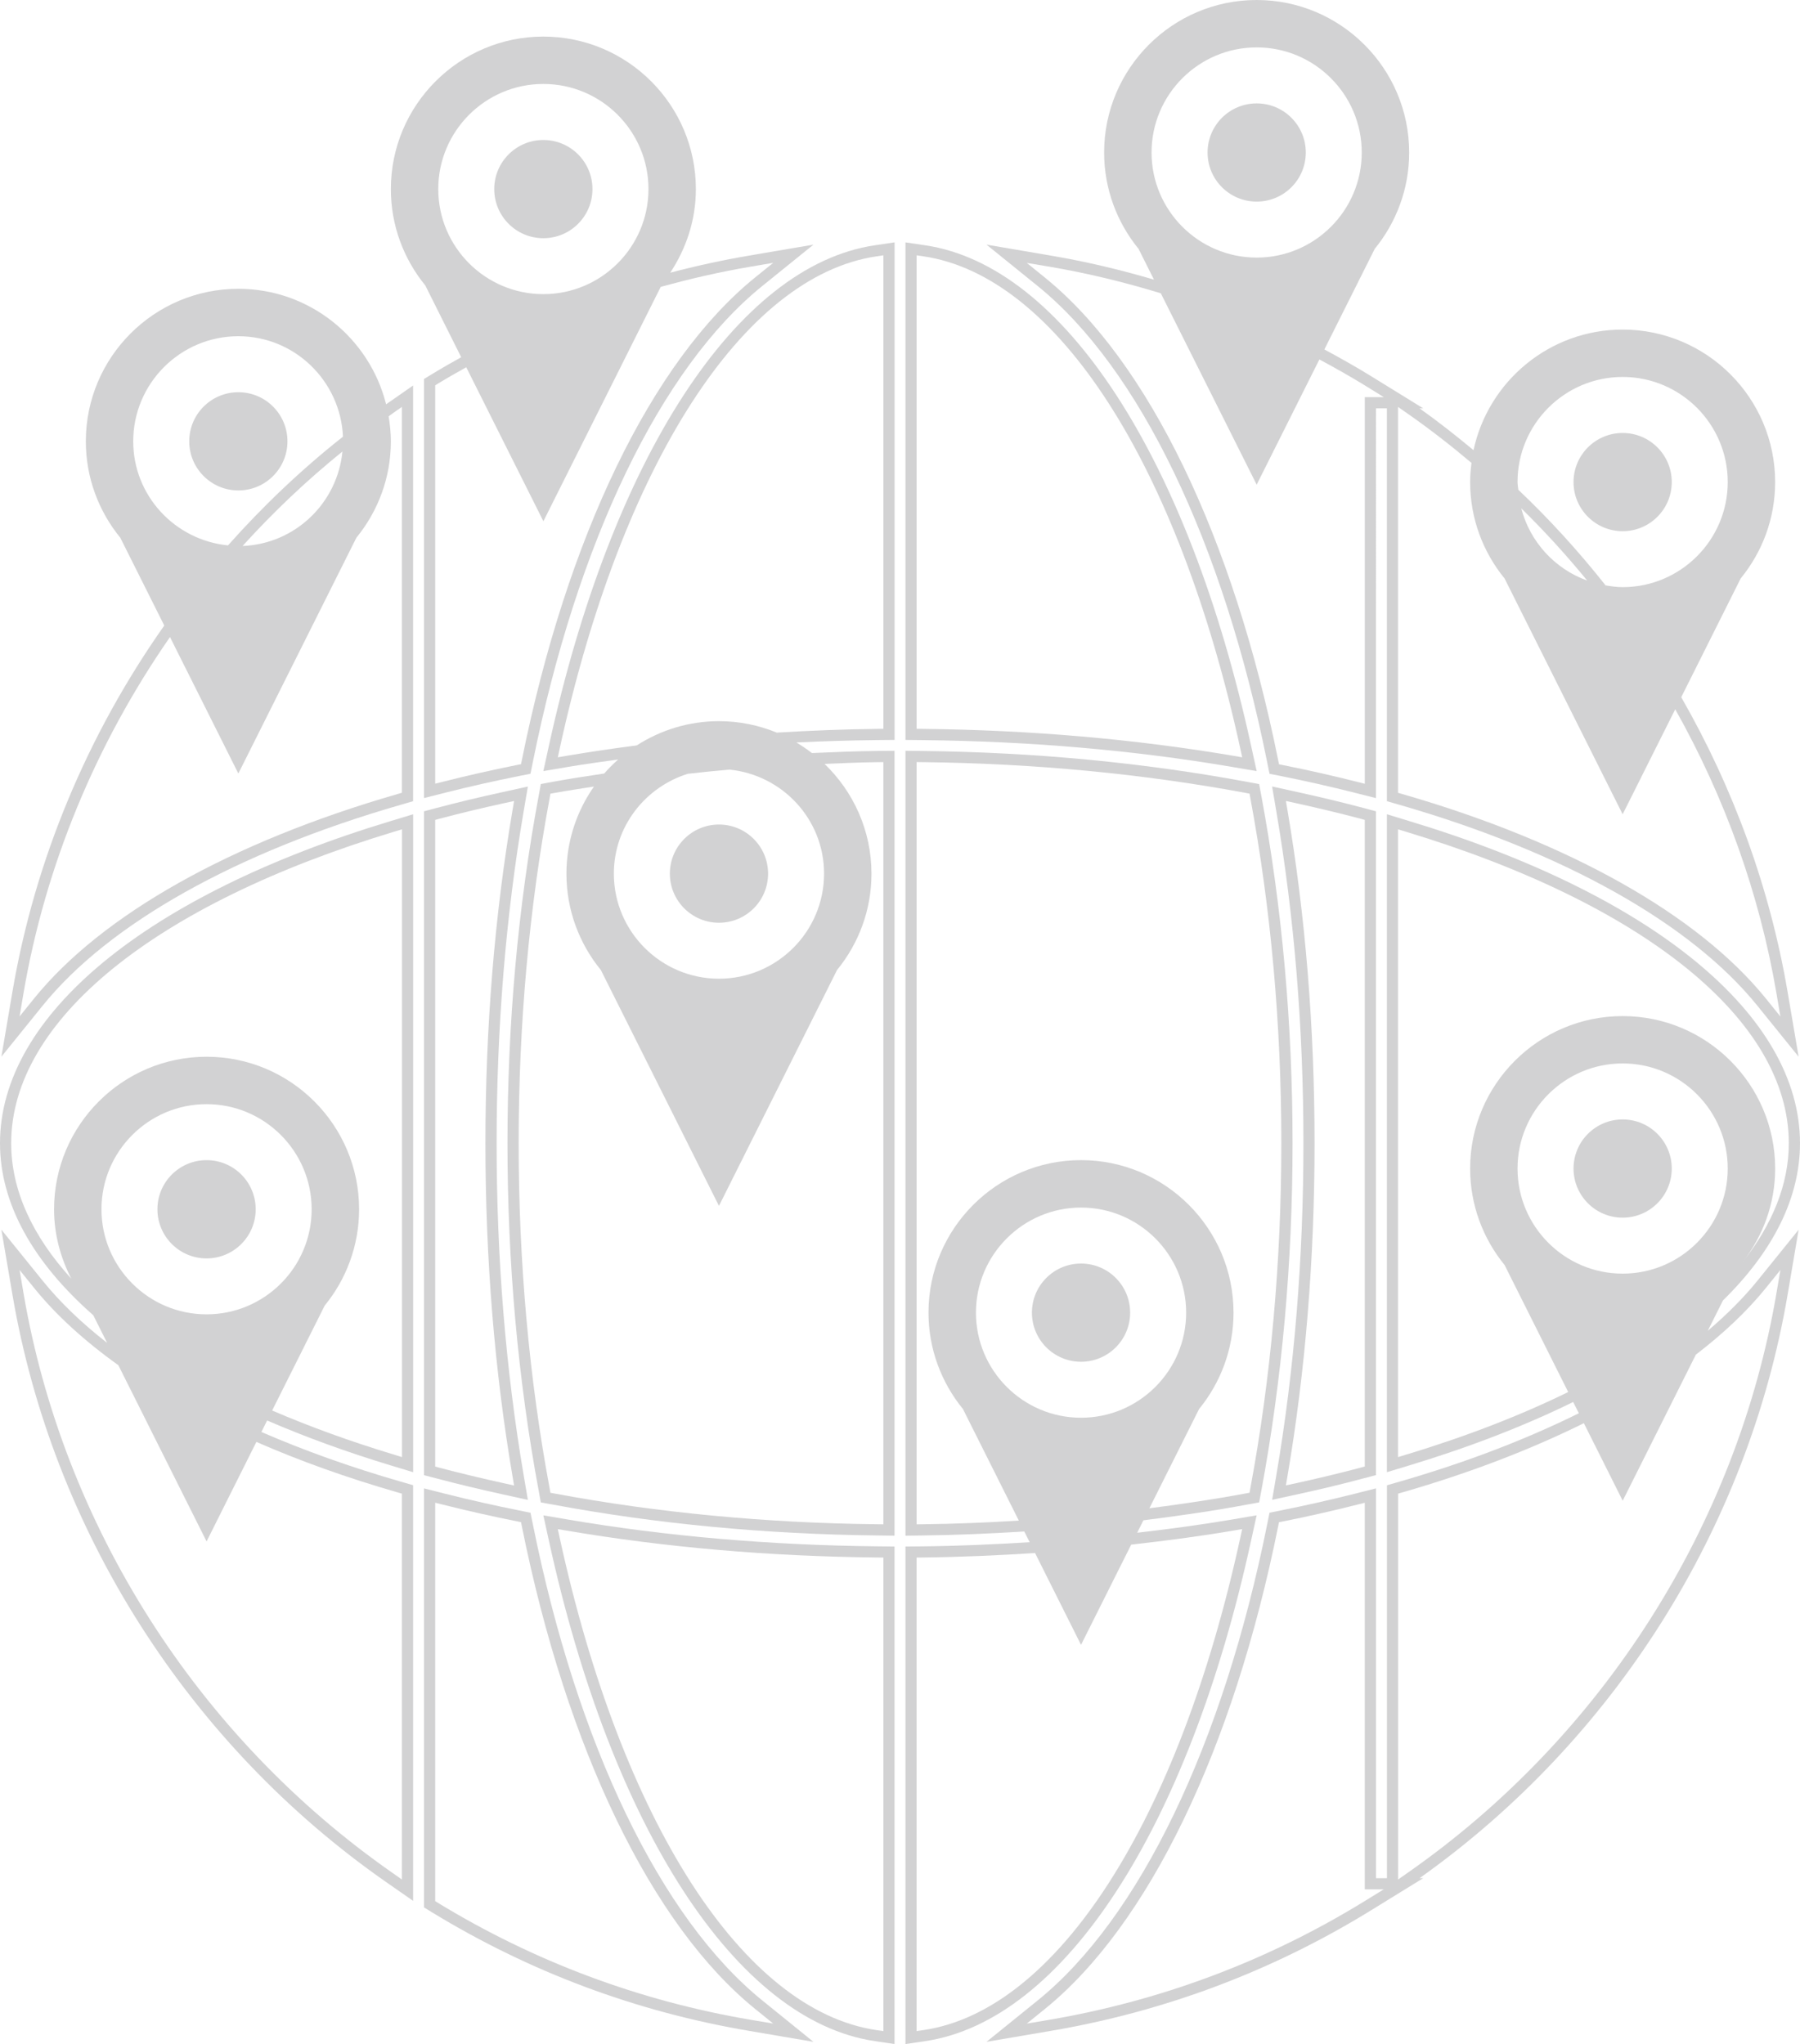<?xml version="1.0" encoding="utf-8"?>
<!-- Generator: Adobe Illustrator 16.0.0, SVG Export Plug-In . SVG Version: 6.00 Build 0)  -->
<!DOCTYPE svg PUBLIC "-//W3C//DTD SVG 1.1//EN" "http://www.w3.org/Graphics/SVG/1.1/DTD/svg11.dtd">
<svg version="1.1" id="Layer_1" xmlns="http://www.w3.org/2000/svg" xmlns:xlink="http://www.w3.org/1999/xlink" x="0px" y="0px"
	 width="587.05px" height="666.672px" viewBox="106.475 206.667 587.05 666.672"
	 enable-background="new 106.475 206.667 587.05 666.672" xml:space="preserve">
<path fill="#D2D2D3" d="M519.775,455.375l0.732,3.658l3.658,0.725c8.316,1.668,16.416,3.51,24.092,5.451l6.977,1.766V339.851h3.564
	v128.123l4.051,1.168c53.643,15.468,95.092,38.732,116.75,65.511l13.482,16.674l-3.6-21.15
	c-5.771-33.924-17.688-66.467-34.688-96.115l19.383-38.725c7.021-8.584,11.242-19.519,11.242-31.435
	c0-27.426-22.313-49.742-49.742-49.742c-23.854,0-43.82,16.892-48.625,39.333c-5.695-4.732-11.529-9.324-17.592-13.634h1.201
	l-16.818-10.382c-5.057-3.125-10.229-6.034-15.438-8.833l16.416-32.8c7.008-8.583,11.242-19.517,11.242-31.434
	c0-27.425-22.316-49.742-49.742-49.742c-27.436,0-49.742,22.317-49.742,49.742c0,11.917,4.227,22.85,11.234,31.434l5.021,10.025
	c-10.949-3.217-22.1-5.875-33.467-7.809l-21.158-3.608l16.688,13.491C478.007,326.733,505.308,383.375,519.775,455.375z
	 M635.683,329.608c18.908,0,34.275,15.384,34.275,34.284c0,18.898-15.375,34.273-34.275,34.273c-1.906,0-3.732-0.266-5.559-0.566
	c-8.725-11.033-18.232-21.481-28.475-31.207c-0.063-0.844-0.25-1.643-0.25-2.5C601.4,344.992,616.775,329.608,635.683,329.608z
	 M624.125,396.025c-10.559-3.81-18.65-12.603-21.508-23.566C610.224,379.925,617.4,387.792,624.125,396.025z M562.433,339.392
	l3.084,2.15c7.225,5.041,14.158,10.439,20.865,16.1c-0.258,2.06-0.439,4.133-0.439,6.258c0,11.918,4.225,22.851,11.232,31.435
	l38.508,76.908L652.833,438c16.15,28.709,27.482,60.1,33.041,92.801l1.258,7.408l-4.715-5.842
	c-22.109-27.342-64.217-51.033-118.559-66.709l-1.43-0.416V339.392H562.433L562.433,339.392z M482.042,256.408
	c0-18.908,15.375-34.283,34.283-34.283s34.27,15.383,34.27,34.283c0,18.9-15.375,34.275-34.27,34.275
	C497.408,290.684,482.042,275.3,482.042,256.408z M448.757,293.65c12.352,2.108,24.459,5.042,36.311,8.684l31.258,62.408
	l20.451-40.842c5.105,2.742,10.182,5.6,15.148,8.659l5.875,3.642h-6.209v126.1l-2.439-0.615c-7.734-1.967-15.895-3.809-24.268-5.489
	l-1.285-0.261l-0.25-1.272c-14.641-72.809-42.391-130.226-76.166-157.526l-5.834-4.725L448.757,293.65z"/>
<path fill="#D2D2D3" d="M663.441,640.708l4.959-9.9c16.301-15.981,25.125-33.405,25.125-51.272
	c0-41.668-47.666-80.959-127.51-105.092l-7.217-2.201v214.584l7.227-2.191c19.934-6.033,37.85-13,53.523-20.709l1.852,3.676
	c-17.199,8.521-36.857,16.074-58.541,22.324l-4.051,1.168v128.146h-3.566V692.099l-6.967,1.769
	c-8.184,2.051-16.291,3.875-24.102,5.434l-3.666,0.742l-0.725,3.65c-14.471,72.008-41.771,128.647-74.883,155.424l-16.689,13.492
	l21.15-3.603c37.258-6.35,72.398-19.614,104.459-39.408l16.814-10.364h-1.189c63.391-44.957,107.092-114.207,120.041-190.324
	l3.592-21.168l-13.482,16.69C675.058,630.033,669.617,635.451,663.441,640.708z M551.908,826.492
	c-31.674,19.565-66.375,32.641-103.158,38.926l-7.416,1.258l5.842-4.717c33.775-27.309,61.525-84.725,76.166-157.533l0.25-1.283
	l1.283-0.26c7.859-1.557,16.025-3.396,24.268-5.475l2.441-0.607v126.082h6.191L551.908,826.492z M564.966,681.132l-2.541,0.775
	v-204.75l2.533,0.768c78.217,23.658,124.916,61.644,124.916,101.607c0,13.272-5.25,26.309-14.992,38.688
	c6.551-8.426,10.543-18.934,10.543-30.416c0-27.426-22.316-49.739-49.742-49.739c-27.434,0-49.74,22.313-49.74,49.739
	c0,11.908,4.225,22.853,11.232,31.437l20.75,41.438C602.441,668.275,584.716,675.167,564.966,681.132z M601.4,587.792
	c0-18.91,15.375-34.283,34.283-34.283s34.273,15.383,34.273,34.283c0,18.916-15.375,34.273-34.273,34.273
	C616.775,622.076,601.4,606.691,601.4,587.792z M687.132,620.875l-1.258,7.4c-12.9,75.897-56.775,144.875-120.35,189.239
	l-3.084,2.158v-125.85l1.426-0.416c21.883-6.301,41.75-13.938,59.166-22.566l12.668,25.291l23.85-47.633
	c9.033-6.934,16.75-14.209,22.875-21.793L687.132,620.875z"/>
<path fill="#D2D2D3" d="M237.158,469.158l4.042-1.174V332.4l-8.8,6.133c-5.408-21.608-24.933-37.675-48.191-37.675
	c-27.434,0-49.742,22.316-49.742,49.743c0,11.916,4.225,22.851,11.233,31.433l14.35,28.649
	c-25.017,35.519-42.2,76.384-49.525,119.476l-3.592,21.149l13.483-16.684C142.067,507.875,183.525,484.609,237.158,469.158z
	 M149.925,350.608c0-18.908,15.375-34.283,34.284-34.283c18.375,0,33.292,14.566,34.125,32.75
	c-13.559,10.73-26.092,22.625-37.5,35.475C163.525,382.826,149.925,368.351,149.925,350.608z M218.158,353.925
	c-1.65,16.867-15.441,30.135-32.575,30.824C195.6,373.685,206.483,363.375,218.158,353.925z M112.858,538.191l1.25-7.408
	c7.125-41.894,23.725-81.644,47.808-116.342l22.292,44.51l38.5-76.91c7.008-8.582,11.242-19.517,11.242-31.433
	c0-2.782-0.292-5.491-0.725-8.149c0.425-0.301,0.825-0.625,1.242-0.926l3.083-2.15v125.842l-1.408,0.416
	c-54.342,15.679-96.45,39.367-118.575,66.709L112.858,538.191z"/>
<path fill="#D2D2D3" d="M508.132,456.775l8.193,1.393l-1.783-8.117c-20.525-94.106-61.26-156.715-106.334-163.382l-6.426-0.95V448
	l5.551,0.059C442.333,448.408,476.242,451.341,508.132,456.775z M405.417,289.941l2.258,0.333
	c43.533,6.442,83.107,67.95,103.309,160.55l0.615,2.842l-2.865-0.492c-32.066-5.449-66.176-8.416-101.375-8.783l-1.941-0.008
	V289.941L405.417,289.941z"/>
<path fill="#D2D2D3" d="M521.359,463.183l1.391,8.199c5.85,34.334,8.826,70.728,8.826,108.135c0,37.416-2.959,73.791-8.816,108.144
	l-1.385,8.166l8.109-1.758c7.342-1.595,14.607-3.324,21.582-5.199l4.168-1.092v-216.51l-4.168-1.107
	c-6.699-1.775-13.949-3.525-21.582-5.191L521.359,463.183z M551.583,474.076v210.897l-1.467,0.4
	c-6.916,1.832-14.125,3.559-21.416,5.15l-2.842,0.6l0.486-2.859c5.889-34.53,8.857-71.114,8.857-108.739
	c0-37.636-2.975-74.209-8.857-108.761l-0.486-2.856l2.842,0.617c7.574,1.657,14.791,3.393,21.416,5.147L551.583,474.076z"/>
<path fill="#D2D2D3" d="M514.533,709.007l1.783-8.115l-8.199,1.4c-10.033,1.699-20.342,3.074-30.768,4.291l2.041-4.065
	c11.484-1.441,22.852-3.074,33.951-5.15l3.783-0.691l0.717-3.783c6.75-36.332,10.184-74.475,10.184-113.362
	c0-38.875-3.434-77.013-10.184-113.354l-0.717-3.771l-3.783-0.709c-33.742-6.283-69.357-9.679-105.885-10.095l-5.674-0.063v256
	l5.684-0.074c11.133-0.133,22.133-0.625,33.066-1.301l1.758,3.5c-11.525,0.701-23.141,1.227-34.959,1.352l-5.549,0.05v162.274
	l6.424-0.951C453.283,865.724,494.017,803.125,514.533,709.007z M407.417,703.808l-2,0.025V455.216l1.99,0.025
	c36.309,0.408,71.729,3.791,105.268,10.021l1.324,0.25l0.242,1.334c6.717,36.107,10.125,74.021,10.125,112.679
	c0,38.666-3.408,76.571-10.125,112.676L514,693.525l-1.316,0.239c-10.258,1.918-20.75,3.459-31.35,4.834l16.209-32.375
	c7.008-8.584,11.232-19.522,11.232-31.44c0-27.416-22.309-49.74-49.742-49.74c-27.424,0-49.74,22.324-49.74,49.74
	c0,11.908,4.232,22.856,11.24,31.44l18.225,36.394C428.392,703.25,417.958,703.691,407.417,703.808z M424.767,634.792
	c0-18.9,15.375-34.275,34.275-34.275c18.916,0,34.283,15.386,34.283,34.275c0,18.916-15.375,34.273-34.283,34.273
	C440.132,669.066,424.767,653.691,424.767,634.792z M407.675,868.783l-2.258,0.315h-0.01V714.667l1.951-0.018
	c12.402-0.138,24.604-0.687,36.688-1.459l14.992,29.946l16.367-32.684c11.291-1.269,22.467-2.725,33.313-4.582l2.867-0.484
	l-0.607,2.834C490.792,800.826,451.208,862.349,407.675,868.783z"/>
<path fill="#D2D2D3" d="M270.508,694.076l8.125,1.783l-1.392-8.191c-5.833-34.326-8.8-70.693-8.8-108.143
	c0-37.427,2.958-73.81,8.8-108.136l1.392-8.188l-8.108,1.783c-7.483,1.625-14.758,3.375-21.592,5.184l-4.175,1.107v216.518
	l4.175,1.09C255.5,690.625,262.566,692.326,270.508,694.076z M248.408,474.076l1.458-0.394c6.783-1.793,13.992-3.532,21.433-5.149
	l2.833-0.615l-0.483,2.865c-5.875,34.533-8.858,71.106-8.858,108.75c0,37.643,2.975,74.225,8.858,108.76l0.483,2.875l-2.85-0.635
	c-7.883-1.732-14.892-3.424-21.417-5.144l-1.457-0.39V474.076z"/>
<path fill="#D2D2D3" d="M285.458,450.05l-1.775,8.117l8.184-1.393c5.333-0.9,10.8-1.638,16.224-2.408
	c-1.607,1.434-3.133,2.949-4.559,4.584c-5.644,0.865-11.318,1.699-16.875,2.729l-3.8,0.707l-0.692,3.793
	c-6.758,36.25-10.183,74.386-10.183,113.353s3.425,77.092,10.183,113.35l0.692,3.801l3.8,0.685
	c33.723,6.293,69.348,9.69,105.875,10.092l5.684,0.076V451.542l-5.684,0.049c-7.133,0.084-14.199,0.375-21.258,0.687
	c-1.617-1.25-3.316-2.4-5.074-3.451c8.75-0.424,17.563-0.691,26.475-0.783l5.559-0.051V285.708l-6.441,0.958
	C346.724,293.333,305.983,355.94,285.458,450.05z M392.583,455.25l1.992-0.025v248.604l-1.992-0.025
	c-36.326-0.391-71.75-3.766-105.27-10.022l-1.333-0.242l-0.225-1.316c-6.725-36.016-10.125-73.946-10.125-112.684
	c0-38.734,3.4-76.644,10.125-112.674l0.225-1.334l1.333-0.242c4.233-0.783,8.583-1.394,12.875-2.092
	c-5.645,8.073-8.975,17.856-8.975,28.426c0,11.908,4.225,22.85,11.235,31.434l38.508,76.908l38.5-76.908
	c7.018-8.584,11.242-19.518,11.242-31.434c0-14.066-5.896-26.758-15.313-35.816C381.109,455.583,386.816,455.316,392.583,455.25z
	 M375.234,491.609c0,18.905-15.375,34.266-34.275,34.266c-18.916,0-34.283-15.383-34.283-34.266
	c0-15.359,10.217-28.234,24.15-32.576c4.508-0.5,9.023-0.967,13.582-1.357C361.675,459.433,375.234,473.882,375.234,491.609z
	 M394.583,289.941L394.583,289.941l0.008,154.441l-1.934,0.008c-11.074,0.117-22.008,0.576-32.854,1.22
	c-5.809-2.394-12.168-3.734-18.842-3.734c-9.885,0-19.076,2.934-26.826,7.908c-7.707,1-15.354,2.117-22.864,3.393l-2.867,0.492
	l0.608-2.842c20.205-92.593,59.781-154.109,103.311-160.551L394.583,289.941z"/>
<path fill="#D2D2D3" d="M106.475,579.525c0,19.698,10.767,38.842,30.425,56.114l4.517,9.019
	c-8.258-6.449-15.325-13.226-21.008-20.25l-13.483-16.685l3.6,21.158c13.067,76.859,57.483,146.699,121.858,191.609l8.825,6.146
	v-135.57l-4.05-1.166c-16.35-4.709-31.558-10.158-45.433-16.191l1.875-3.75c12.333,5.342,25.808,10.258,40.375,14.674l7.242,2.193
	V472.242l-7.242,2.19C154.15,498.566,106.475,537.859,106.475,579.525z M236.15,693.417l1.408,0.408v125.85l-3.075-2.158
	c-63.575-44.356-107.45-113.323-120.367-189.225l-1.25-7.418l4.717,5.842c7.15,8.853,16.425,17.293,27.492,25.217l28.775,57.478
	l16.242-32.459C204.167,683.117,219.583,688.642,236.15,693.417z M173.842,635.341c-18.909,0-34.275-15.383-34.275-34.266
	c0-18.918,15.375-34.283,34.275-34.283c18.9,0,34.275,15.375,34.275,34.283C208.125,619.984,192.75,635.341,173.842,635.341z
	 M237.575,477.15V681.9l-2.542-0.783c-14.375-4.342-27.65-9.185-39.8-14.408l17.125-34.201c7.008-8.582,11.233-19.516,11.233-31.432
	c0-27.437-22.309-49.75-49.742-49.75c-27.434,0-49.742,22.313-49.742,49.75c0,8.166,2.108,15.832,5.633,22.647
	c-12.758-13.989-19.617-28.94-19.617-44.198c0-39.978,46.7-77.949,124.908-101.607L237.575,477.15z"/>
<path fill="#D2D2D3" d="M256.892,323.175c-3.167,1.775-6.342,3.567-9.45,5.467l-2.683,1.633v136.684l6.983-1.768
	c7.667-1.941,15.775-3.773,24.092-5.441l3.65-0.725l0.742-3.666c14.466-71.992,41.766-128.644,74.867-155.418l16.684-13.483
	l-21.143,3.6c-8.648,1.475-17.176,3.342-25.574,5.559c5.199-7.858,8.365-17.167,8.365-27.275c0-27.425-22.309-49.742-49.741-49.742
	c-27.425,0-49.733,22.316-49.733,49.742c0,11.917,4.225,22.85,11.233,31.433L256.892,323.175z M321.958,300.242
	c9.6-2.667,19.367-4.9,29.299-6.592l7.4-1.258l-5.832,4.708c-33.775,27.316-61.528,84.726-76.162,157.532l-0.258,1.275l-1.283,0.25
	c-8.375,1.684-16.533,3.533-24.275,5.5l-2.434,0.604v-129.92l0.925-0.575c3.033-1.85,6.108-3.592,9.2-5.316l25.159,50.224
	L321.958,300.242z M283.683,234.05c18.917,0,34.283,15.384,34.283,34.284S302.591,302.6,283.683,302.6s-34.275-15.375-34.275-34.267
	C249.408,249.434,264.775,234.05,283.683,234.05z"/>
<path fill="#D2D2D3" d="M280.242,703.708l-0.75-3.65l-3.65-0.75c-7.958-1.584-16.075-3.416-24.108-5.434l-6.975-1.766v136.653
	l2.675,1.65c31.75,19.375,66.468,32.367,103.208,38.6l21.125,3.604l-16.668-13.492C321.992,832.326,294.691,775.683,280.242,703.708
	z M351.25,865.417c-36.283-6.168-70.558-18.992-101.917-38.117l-0.925-0.565V696.785l2.434,0.606
	c8.108,2.033,16.267,3.875,24.275,5.468l1.283,0.258l0.258,1.293c14.625,72.772,42.384,130.188,76.158,157.522l5.834,4.72
	L351.25,865.417z"/>
<path fill="#D2D2D3" d="M291.867,702.3l-8.184-1.397l1.775,8.114c20.525,94.115,61.276,156.718,106.325,163.365l6.434,0.951V711.066
	l-5.563-0.06C357.609,710.65,323.691,707.708,291.867,702.3z M394.583,869.099l-2.268-0.313
	c-43.523-6.437-83.096-67.959-103.302-160.562l-0.608-2.832l2.85,0.482c32.027,5.459,66.125,8.418,101.361,8.775l1.967,0.018
	V869.099L394.583,869.099z"/>
<circle fill="#D2D2D3" cx="283.683" cy="268.342" r="16.017"/>
<circle fill="#D2D2D3" cx="516.326" cy="256.408" r="16.017"/>
<circle fill="#D2D2D3" cx="635.683" cy="363.9" r="16.018"/>
<circle fill="#D2D2D3" cx="184.208" cy="350.608" r="16.017"/>
<circle fill="#D2D2D3" cx="173.842" cy="601.075" r="16.024"/>
<circle fill="#D2D2D3" cx="459.042" cy="634.792" r="16.017"/>
<circle fill="#D2D2D3" cx="340.958" cy="491.608" r="16.017"/>
<circle fill="#D2D2D3" cx="635.683" cy="587.792" r="16.017"/>
</svg>
